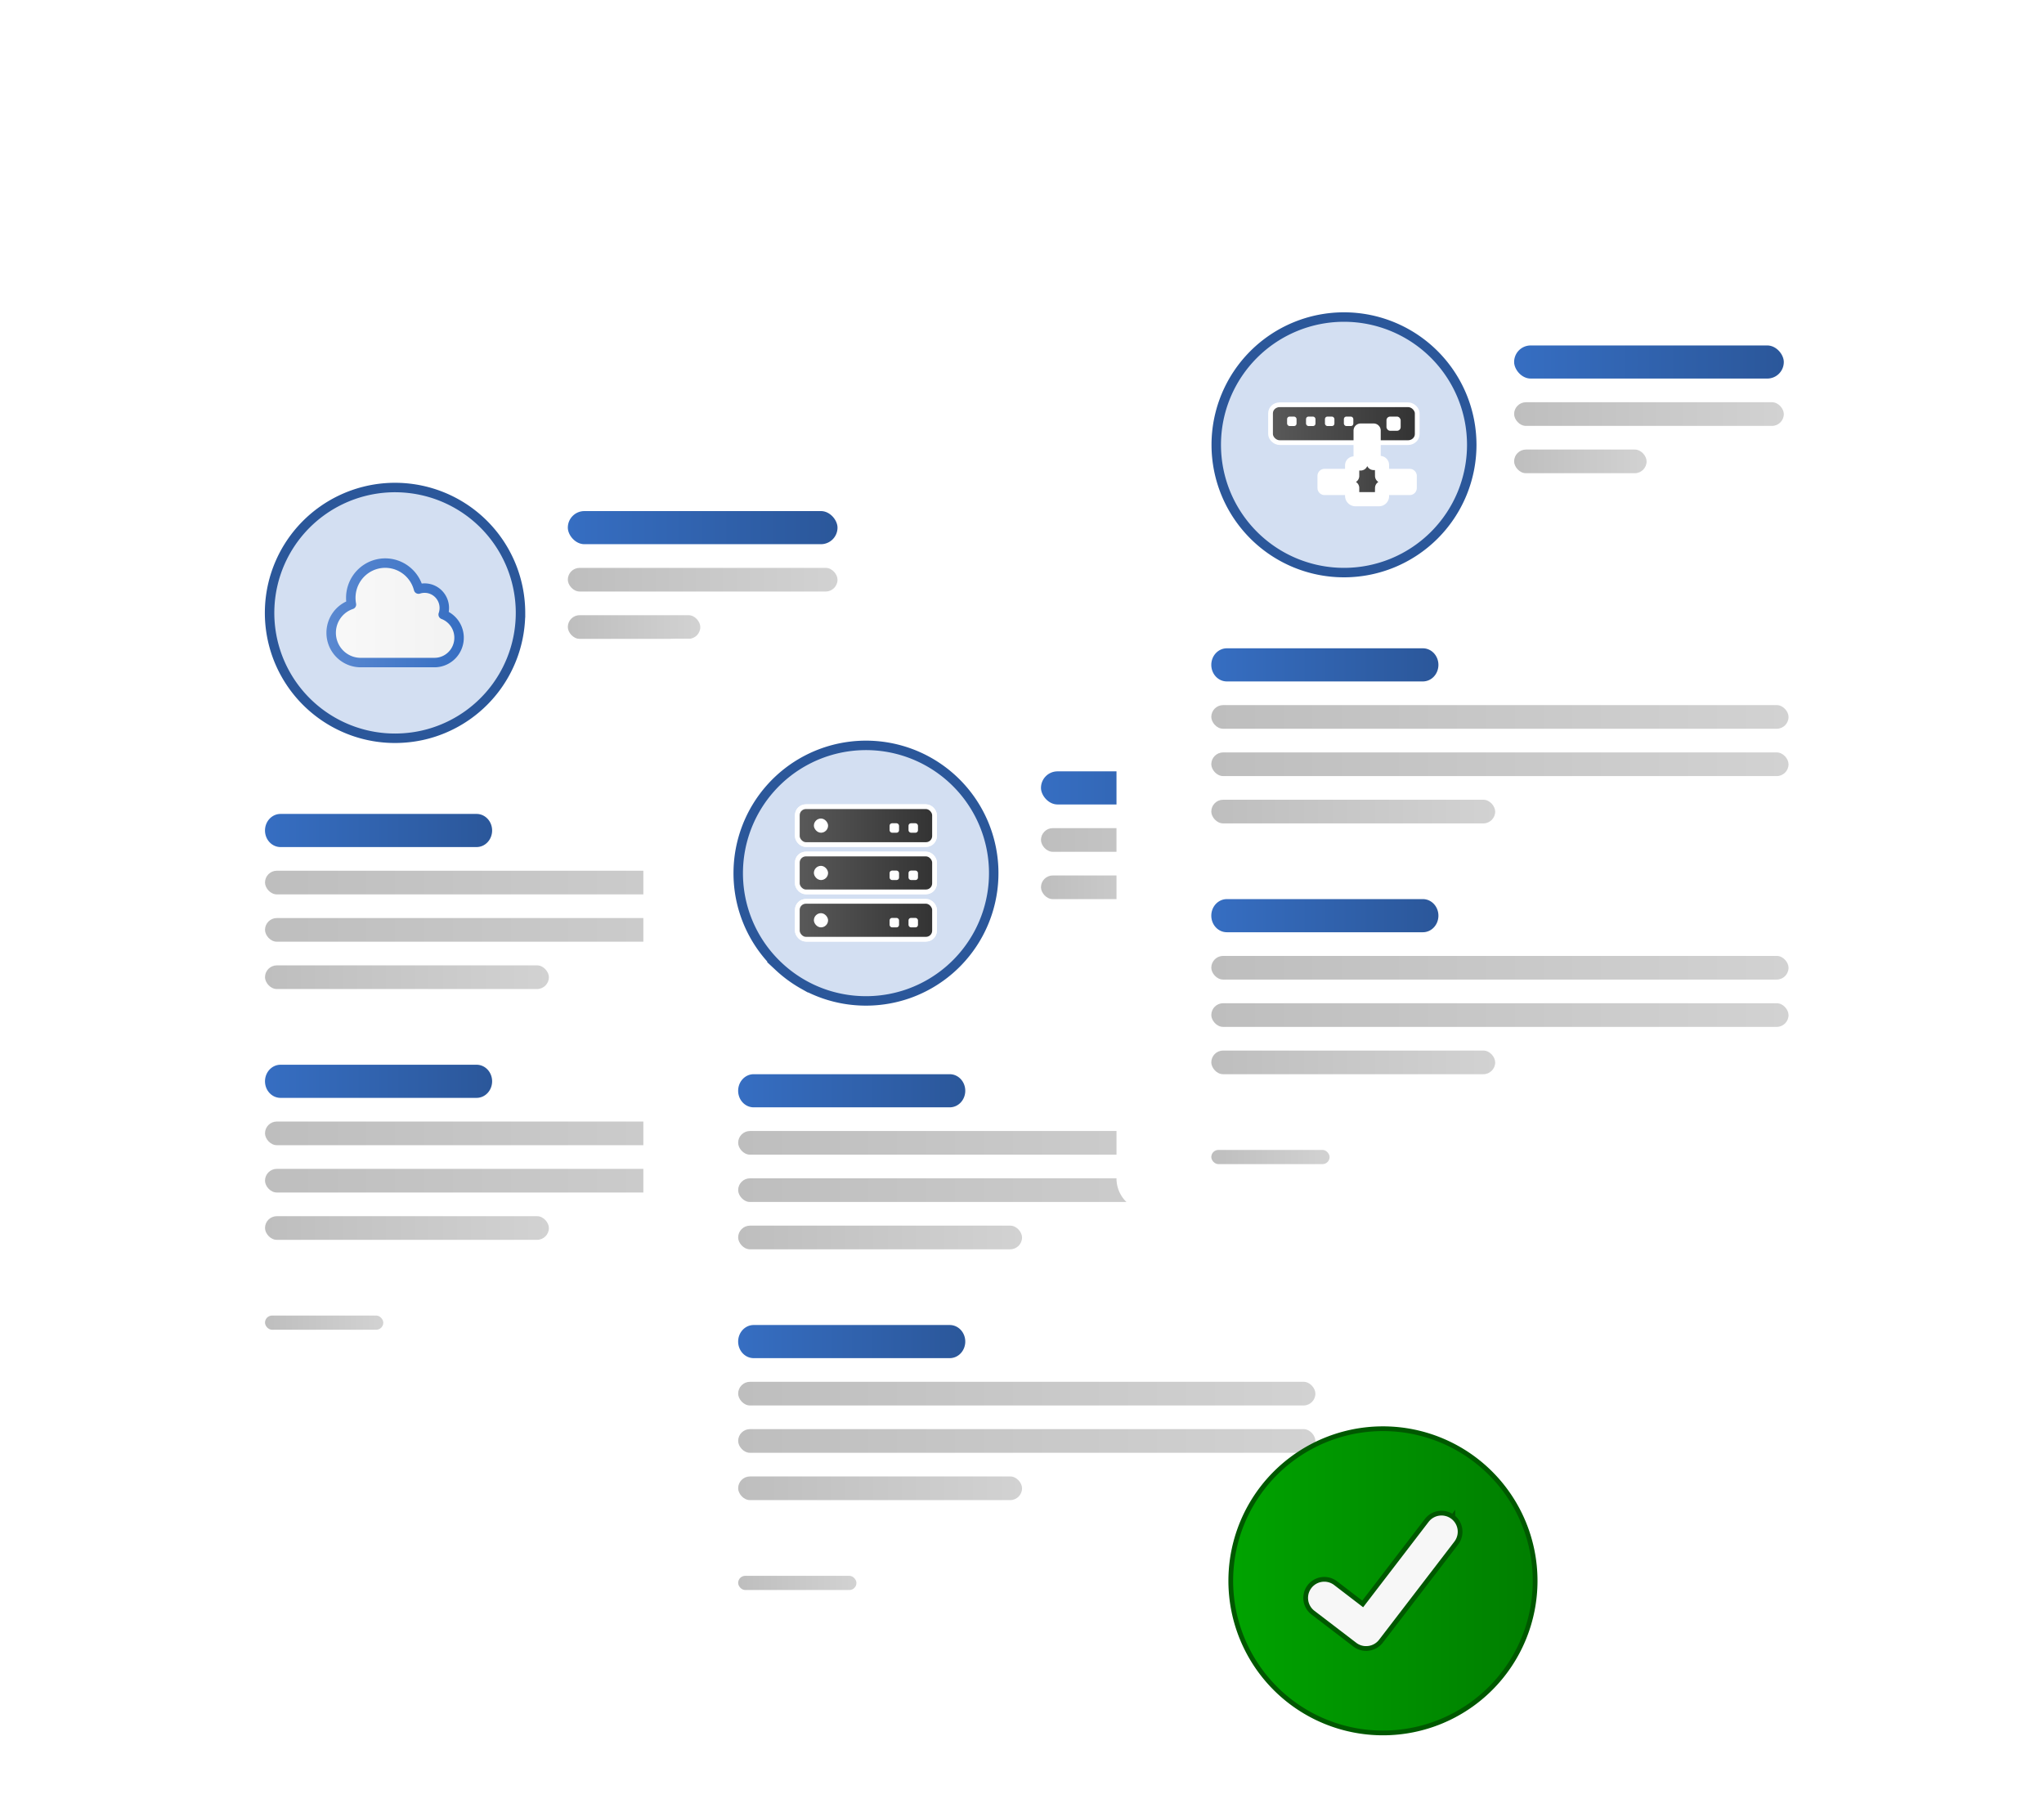 <?xml version="1.0" encoding="UTF-8" standalone="no"?>
<svg
   width="432"
   height="382"
   viewBox="0 0 432 382"
   role="img"
   artist="Katerina Limpitsouni"
   source="https://undraw.co/"
   version="1.1"
   id="svg54"
   xmlns:xlink="http://www.w3.org/1999/xlink"
   xmlns="http://www.w3.org/2000/svg"
   xmlns:svg="http://www.w3.org/2000/svg">
  <defs
     id="defs54">
    <linearGradient
       id="swatch160">
      <stop
         style="stop-color:#ff7700;stop-opacity:1;"
         offset="0"
         id="stop160" />
    </linearGradient>
    <linearGradient
       id="linearGradient132">
      <stop
         style="stop-color:#f9f9f9;stop-opacity:1;"
         offset="0"
         id="stop132" />
      <stop
         style="stop-color:#f2f2f2;stop-opacity:1;"
         offset="1"
         id="stop133" />
    </linearGradient>
    <linearGradient
       id="linearGradient15">
      <stop
         style="stop-color:#cccccc;stop-opacity:1;"
         offset="0"
         id="stop15" />
      <stop
         style="stop-color:#cccccc;stop-opacity:0;"
         offset="1"
         id="stop16" />
    </linearGradient>
    <linearGradient
       id="swatch8">
      <stop
         style="stop-color:#cccccc;stop-opacity:1;"
         offset="0"
         id="stop8" />
    </linearGradient>
    <linearGradient
       id="linearGradient6">
      <stop
         style="stop-color:#00aa00;stop-opacity:1"
         offset="0"
         id="stop6" />
      <stop
         style="stop-color:#007700;stop-opacity:1"
         offset="1"
         id="stop7" />
    </linearGradient>
    <linearGradient
       id="swatch102">
      <stop
         style="stop-color:#cccccc;stop-opacity:1;"
         offset="0"
         id="stop102" />
    </linearGradient>
    <linearGradient
       id="linearGradient99">
      <stop
         style="stop-color:#bebebe;stop-opacity:1;"
         offset="0"
         id="stop99" />
      <stop
         style="stop-color:#d2d2d2;stop-opacity:1;"
         offset="1"
         id="stop100" />
    </linearGradient>
    <linearGradient
       id="swatch95">
      <stop
         style="stop-color:#505050;stop-opacity:1;"
         offset="0"
         id="stop95" />
    </linearGradient>
    <linearGradient
       id="linearGradient90">
      <stop
         style="stop-color:#5a5a5a;stop-opacity:1;"
         offset="0"
         id="stop90" />
      <stop
         style="stop-color:#323232;stop-opacity:1;"
         offset="1"
         id="stop93" />
    </linearGradient>
    <linearGradient
       id="swatch82">
      <stop
         style="stop-color:#2b579a;stop-opacity:1;"
         offset="0"
         id="stop82" />
    </linearGradient>
    <linearGradient
       id="swatch80">
      <stop
         style="stop-color:#2b579a;stop-opacity:1;"
         offset="0"
         id="stop80" />
    </linearGradient>
    <linearGradient
       id="linearGradient78">
      <stop
         style="stop-color:#366ec2;stop-opacity:1;"
         offset="0"
         id="stop78" />
      <stop
         style="stop-color:#2b579a;stop-opacity:1;"
         offset="1"
         id="stop79" />
    </linearGradient>
    <linearGradient
       xlink:href="#linearGradient78"
       id="linearGradient82"
       x1="135.884"
       y1="200.7"
       x2="183.878"
       y2="200.7"
       gradientUnits="userSpaceOnUse"
       gradientTransform="matrix(1,0,0,1,0.47,-2.959)" />
    <linearGradient
       xlink:href="#linearGradient6"
       id="linearGradient7"
       x1="223.582"
       y1="301.057"
       x2="312.887"
       y2="301.057"
       gradientUnits="userSpaceOnUse" />
    <linearGradient
       xlink:href="#linearGradient99"
       id="linearGradient8"
       x1="136.081"
       y1="216.308"
       x2="256.907"
       y2="216.308"
       gradientUnits="userSpaceOnUse"
       gradientTransform="matrix(1.01,0,0,1.307,-1.032,-73.917)" />
    <linearGradient
       xlink:href="#linearGradient99"
       id="linearGradient9"
       gradientUnits="userSpaceOnUse"
       gradientTransform="matrix(1.01,0,0,1.307,-1.032,-63.917)"
       x1="136.081"
       y1="216.308"
       x2="256.907"
       y2="216.308" />
    <linearGradient
       xlink:href="#linearGradient99"
       id="linearGradient10"
       gradientUnits="userSpaceOnUse"
       gradientTransform="matrix(0.497,0,0,1.307,68.795,-53.917)"
       x1="136.081"
       y1="216.308"
       x2="256.907"
       y2="216.308" />
    <linearGradient
       xlink:href="#linearGradient78"
       id="linearGradient17"
       gradientUnits="userSpaceOnUse"
       x1="197.843"
       y1="134.726"
       x2="257.843"
       y2="134.726"
       gradientTransform="matrix(0.95,0,0,1,12.419,6.839)" />
    <linearGradient
       xlink:href="#linearGradient99"
       id="linearGradient18"
       gradientUnits="userSpaceOnUse"
       gradientTransform="matrix(0.207,0,0,0.784,108.214,132.146)"
       x1="136.081"
       y1="216.308"
       x2="256.907"
       y2="216.308" />
    <linearGradient
       xlink:href="#linearGradient99"
       id="linearGradient21"
       gradientUnits="userSpaceOnUse"
       gradientTransform="matrix(0.472,0,0,1.307,136.174,-130.093)"
       x1="136.081"
       y1="216.308"
       x2="256.907"
       y2="216.308" />
    <linearGradient
       xlink:href="#linearGradient99"
       id="linearGradient22"
       gradientUnits="userSpaceOnUse"
       gradientTransform="matrix(0.232,0,0,1.307,168.835,-120.093)"
       x1="136.081"
       y1="216.308"
       x2="256.907"
       y2="216.308" />
    <linearGradient
       xlink:href="#linearGradient78"
       id="linearGradient77"
       gradientUnits="userSpaceOnUse"
       gradientTransform="matrix(1,0,0,1,0.47,-2.959)"
       x1="135.884"
       y1="200.7"
       x2="183.878"
       y2="200.7" />
    <linearGradient
       xlink:href="#linearGradient99"
       id="linearGradient79"
       gradientUnits="userSpaceOnUse"
       gradientTransform="matrix(1.01,0,0,1.307,-1.032,-73.917)"
       x1="136.081"
       y1="216.308"
       x2="256.907"
       y2="216.308" />
    <linearGradient
       xlink:href="#linearGradient99"
       id="linearGradient80"
       gradientUnits="userSpaceOnUse"
       gradientTransform="matrix(1.01,0,0,1.307,-1.032,-63.917)"
       x1="136.081"
       y1="216.308"
       x2="256.907"
       y2="216.308" />
    <linearGradient
       xlink:href="#linearGradient99"
       id="linearGradient81"
       gradientUnits="userSpaceOnUse"
       gradientTransform="matrix(0.497,0,0,1.307,68.795,-53.917)"
       x1="136.081"
       y1="216.308"
       x2="256.907"
       y2="216.308" />
    <linearGradient
       xlink:href="#linearGradient78"
       id="linearGradient119"
       gradientUnits="userSpaceOnUse"
       gradientTransform="matrix(1,0,0,1,0.47,-2.959)"
       x1="135.884"
       y1="200.7"
       x2="183.878"
       y2="200.7" />
    <linearGradient
       xlink:href="#linearGradient99"
       id="linearGradient120"
       gradientUnits="userSpaceOnUse"
       gradientTransform="matrix(1.01,0,0,1.307,-1.032,-73.917)"
       x1="136.081"
       y1="216.308"
       x2="256.907"
       y2="216.308" />
    <linearGradient
       xlink:href="#linearGradient99"
       id="linearGradient121"
       gradientUnits="userSpaceOnUse"
       gradientTransform="matrix(1.01,0,0,1.307,-1.032,-63.917)"
       x1="136.081"
       y1="216.308"
       x2="256.907"
       y2="216.308" />
    <linearGradient
       xlink:href="#linearGradient99"
       id="linearGradient122"
       gradientUnits="userSpaceOnUse"
       gradientTransform="matrix(0.497,0,0,1.307,68.795,-53.917)"
       x1="136.081"
       y1="216.308"
       x2="256.907"
       y2="216.308" />
    <linearGradient
       xlink:href="#linearGradient99"
       id="linearGradient123"
       gradientUnits="userSpaceOnUse"
       gradientTransform="matrix(0.207,0,0,0.784,108.214,132.146)"
       x1="136.081"
       y1="216.308"
       x2="256.907"
       y2="216.308" />
    <linearGradient
       xlink:href="#linearGradient78"
       id="linearGradient124"
       gradientUnits="userSpaceOnUse"
       gradientTransform="matrix(0.95,0,0,1,12.419,6.839)"
       x1="197.843"
       y1="134.726"
       x2="257.843"
       y2="134.726" />
    <linearGradient
       xlink:href="#linearGradient99"
       id="linearGradient125"
       gradientUnits="userSpaceOnUse"
       gradientTransform="matrix(0.472,0,0,1.307,136.174,-130.093)"
       x1="136.081"
       y1="216.308"
       x2="256.907"
       y2="216.308" />
    <linearGradient
       xlink:href="#linearGradient99"
       id="linearGradient126"
       gradientUnits="userSpaceOnUse"
       gradientTransform="matrix(0.232,0,0,1.307,168.835,-120.093)"
       x1="136.081"
       y1="216.308"
       x2="256.907"
       y2="216.308" />
    <linearGradient
       xlink:href="#linearGradient78"
       id="linearGradient127"
       gradientUnits="userSpaceOnUse"
       gradientTransform="matrix(1,0,0,1,0.47,-2.959)"
       x1="135.884"
       y1="200.7"
       x2="183.878"
       y2="200.7" />
    <linearGradient
       xlink:href="#linearGradient99"
       id="linearGradient128"
       gradientUnits="userSpaceOnUse"
       gradientTransform="matrix(1.01,0,0,1.307,-1.032,-73.917)"
       x1="136.081"
       y1="216.308"
       x2="256.907"
       y2="216.308" />
    <linearGradient
       xlink:href="#linearGradient99"
       id="linearGradient129"
       gradientUnits="userSpaceOnUse"
       gradientTransform="matrix(1.01,0,0,1.307,-1.032,-63.917)"
       x1="136.081"
       y1="216.308"
       x2="256.907"
       y2="216.308" />
    <linearGradient
       xlink:href="#linearGradient99"
       id="linearGradient130"
       gradientUnits="userSpaceOnUse"
       gradientTransform="matrix(0.497,0,0,1.307,68.795,-53.917)"
       x1="136.081"
       y1="216.308"
       x2="256.907"
       y2="216.308" />
    <linearGradient
       xlink:href="#linearGradient4"
       id="linearGradient5"
       x1="48.046"
       y1="117.857"
       x2="77.082"
       y2="117.857"
       gradientUnits="userSpaceOnUse"
       gradientTransform="translate(0.33,0.35)" />
    <linearGradient
       id="linearGradient4">
      <stop
         style="stop-color:#5b89d1;stop-opacity:1"
         offset="0"
         id="stop4" />
      <stop
         style="stop-color:#366ec2;stop-opacity:1"
         offset="1"
         id="stop5" />
    </linearGradient>
    <linearGradient
       xlink:href="#linearGradient132"
       id="linearGradient133"
       x1="48.376"
       y1="118.206"
       x2="77.411"
       y2="118.206"
       gradientUnits="userSpaceOnUse" />
    <linearGradient
       xlink:href="#linearGradient78"
       id="linearGradient148"
       gradientUnits="userSpaceOnUse"
       gradientTransform="matrix(1,0,0,1,0.47,-2.959)"
       x1="135.884"
       y1="200.7"
       x2="183.878"
       y2="200.7" />
    <linearGradient
       xlink:href="#linearGradient99"
       id="linearGradient149"
       gradientUnits="userSpaceOnUse"
       gradientTransform="matrix(1.01,0,0,1.307,-1.032,-73.917)"
       x1="136.081"
       y1="216.308"
       x2="256.907"
       y2="216.308" />
    <linearGradient
       xlink:href="#linearGradient99"
       id="linearGradient150"
       gradientUnits="userSpaceOnUse"
       gradientTransform="matrix(1.01,0,0,1.307,-1.032,-63.917)"
       x1="136.081"
       y1="216.308"
       x2="256.907"
       y2="216.308" />
    <linearGradient
       xlink:href="#linearGradient99"
       id="linearGradient151"
       gradientUnits="userSpaceOnUse"
       gradientTransform="matrix(0.497,0,0,1.307,68.795,-53.917)"
       x1="136.081"
       y1="216.308"
       x2="256.907"
       y2="216.308" />
    <linearGradient
       xlink:href="#linearGradient99"
       id="linearGradient152"
       gradientUnits="userSpaceOnUse"
       gradientTransform="matrix(0.207,0,0,0.784,108.214,132.146)"
       x1="136.081"
       y1="216.308"
       x2="256.907"
       y2="216.308" />
    <linearGradient
       xlink:href="#linearGradient78"
       id="linearGradient153"
       gradientUnits="userSpaceOnUse"
       gradientTransform="matrix(0.95,0,0,1,12.419,6.839)"
       x1="197.843"
       y1="134.726"
       x2="257.843"
       y2="134.726" />
    <linearGradient
       xlink:href="#linearGradient99"
       id="linearGradient154"
       gradientUnits="userSpaceOnUse"
       gradientTransform="matrix(0.472,0,0,1.307,136.174,-130.093)"
       x1="136.081"
       y1="216.308"
       x2="256.907"
       y2="216.308" />
    <linearGradient
       xlink:href="#linearGradient99"
       id="linearGradient155"
       gradientUnits="userSpaceOnUse"
       gradientTransform="matrix(0.232,0,0,1.307,168.835,-120.093)"
       x1="136.081"
       y1="216.308"
       x2="256.907"
       y2="216.308" />
    <linearGradient
       xlink:href="#linearGradient78"
       id="linearGradient156"
       gradientUnits="userSpaceOnUse"
       gradientTransform="matrix(1,0,0,1,0.47,-2.959)"
       x1="135.884"
       y1="200.7"
       x2="183.878"
       y2="200.7" />
    <linearGradient
       xlink:href="#linearGradient99"
       id="linearGradient157"
       gradientUnits="userSpaceOnUse"
       gradientTransform="matrix(1.01,0,0,1.307,-1.032,-73.917)"
       x1="136.081"
       y1="216.308"
       x2="256.907"
       y2="216.308" />
    <linearGradient
       xlink:href="#linearGradient99"
       id="linearGradient158"
       gradientUnits="userSpaceOnUse"
       gradientTransform="matrix(1.01,0,0,1.307,-1.032,-63.917)"
       x1="136.081"
       y1="216.308"
       x2="256.907"
       y2="216.308" />
    <linearGradient
       xlink:href="#linearGradient99"
       id="linearGradient159"
       gradientUnits="userSpaceOnUse"
       gradientTransform="matrix(0.497,0,0,1.307,68.795,-53.917)"
       x1="136.081"
       y1="216.308"
       x2="256.907"
       y2="216.308" />
    <linearGradient
       xlink:href="#linearGradient90"
       id="linearGradient95"
       x1="245.987"
       y1="75.089"
       x2="266.375"
       y2="75.089"
       gradientUnits="userSpaceOnUse" />
    <linearGradient
       xlink:href="#linearGradient90"
       id="linearGradient160"
       x1="135.834"
       y1="129.15"
       x2="169.934"
       y2="129.15"
       gradientUnits="userSpaceOnUse"
       gradientTransform="matrix(0.969,0,0,0.896,15.75,24.374)" />
    <linearGradient
       xlink:href="#linearGradient90"
       id="linearGradient160-6"
       x1="135.834"
       y1="129.15"
       x2="169.934"
       y2="129.15"
       gradientUnits="userSpaceOnUse"
       gradientTransform="matrix(1.036,0,0,0.896,3.327,24.374)" />
    <linearGradient
       xlink:href="#linearGradient90"
       id="linearGradient63"
       gradientUnits="userSpaceOnUse"
       gradientTransform="matrix(0.969,0,0,0.896,15.75,24.374)"
       x1="135.834"
       y1="129.15"
       x2="169.934"
       y2="129.15" />
    <linearGradient
       xlink:href="#linearGradient90"
       id="linearGradient64"
       gradientUnits="userSpaceOnUse"
       gradientTransform="matrix(0.969,0,0,0.896,15.75,24.374)"
       x1="135.834"
       y1="129.15"
       x2="169.934"
       y2="129.15" />
    <linearGradient
       xlink:href="#linearGradient90"
       id="linearGradient72"
       gradientUnits="userSpaceOnUse"
       gradientTransform="matrix(0.969,0,0,0.896,15.75,24.374)"
       x1="135.834"
       y1="129.15"
       x2="169.934"
       y2="129.15" />
    <linearGradient
       xlink:href="#linearGradient90"
       id="linearGradient74"
       gradientUnits="userSpaceOnUse"
       gradientTransform="matrix(0.969,0,0,0.896,15.75,24.374)"
       x1="135.834"
       y1="129.15"
       x2="169.934"
       y2="129.15" />
    <filter
       style="color-interpolation-filters:sRGB"
       id="filter15"
       x="-0.568"
       y="-0.568"
       width="2.135"
       height="2.276">
      <feFlood
         result="flood"
         in="SourceGraphic"
         flood-opacity="0.302"
         flood-color="rgb(0,0,0)"
         id="feFlood14" />
      <feGaussianBlur
         result="blur"
         in="SourceGraphic"
         stdDeviation="3"
         id="feGaussianBlur14" />
      <feOffset
         result="offset"
         in="blur"
         dx="0"
         dy="3"
         id="feOffset14" />
      <feComposite
         result="comp1"
         operator="in"
         in="flood"
         in2="offset"
         id="feComposite14" />
      <feComposite
         result="fbSourceGraphic"
         operator="over"
         in="SourceGraphic"
         in2="comp1"
         id="feComposite15" />
      <feColorMatrix
         result="fbSourceGraphicAlpha"
         in="fbSourceGraphic"
         values="0 0 0 -1 0 0 0 0 -1 0 0 0 0 -1 0 0 0 0 1 0"
         id="feColorMatrix15" />
      <feFlood
         id="feFlood15"
         result="flood"
         in="fbSourceGraphic"
         flood-opacity="0.251"
         flood-color="rgb(0,0,0)" />
      <feGaussianBlur
         id="feGaussianBlur15"
         result="blur"
         in="fbSourceGraphic"
         stdDeviation="12" />
      <feOffset
         id="feOffset15"
         result="offset"
         in="blur"
         dx="0"
         dy="6" />
      <feComposite
         id="feComposite16"
         result="comp1"
         operator="in"
         in="flood"
         in2="offset" />
      <feComposite
         id="feComposite17"
         result="comp2"
         operator="over"
         in="fbSourceGraphic"
         in2="comp1" />
    </filter>
    <linearGradient
       xlink:href="#linearGradient90"
       id="linearGradient23"
       gradientUnits="userSpaceOnUse"
       gradientTransform="matrix(0.969,0,0,0.896,15.75,24.374)"
       x1="135.834"
       y1="129.15"
       x2="169.934"
       y2="129.15" />
  </defs>
  <g
     id="g108"
     transform="translate(-80.361,-31.243)"
     style="filter:url(#filter15)">
    <path
       d="M 268.606,313.2 H 123.271 a 6.909,6.905 0 0 1 -6.901,-6.897 V 109.138 a 6.909,6.905 0 0 1 6.901,-6.897 h 145.335 a 6.909,6.905 0 0 1 6.901,6.897 v 197.166 a 6.909,6.905 0 0 1 -6.901,6.897 z"
       fill="#ffffff"
       id="path91"
       style="stroke-width:0.997"
       transform="matrix(0.999,0,0,1,0.079,-0.016)" />
    <g
       id="g130"
       transform="translate(100.976,33.539)">
      <path
         d="m 89.393,118.218 a 26.521,26.501 0 0 1 -18.304,25.197 c -0.159,0.051 -0.318,0.101 -0.48,0.149 -0.689,0.212 -1.388,0.393 -2.099,0.547 a 26.063,26.043 0 0 1 -3.907,0.542 q -0.857,0.058 -1.723,0.058 a 26.467,26.446 0 0 1 -8.766,-1.484 c -0.082,-0.029 -0.164,-0.058 -0.243,-0.087 a 26.516,26.495 0 1 1 35.523,-24.922 z"
         fill="#ffffff"
         id="path2"
         style="fill:#d3dff2;fill-opacity:1;stroke:#2b579a;stroke-width:2;stroke-dasharray:none;stroke-opacity:1" />
      <path
         stroke-linecap="round"
         stroke-linejoin="round"
         d="m 49.376,122.422 a 6.238,6.292 0 0 0 6.237,6.292 h 15.594 a 5.198,5.243 0 0 0 1.846,-10.146 4.158,4.194 0 0 0 -5.209,-5.38 7.277,7.34 0 0 0 -14.184,3.258 6.24,6.294 0 0 0 -4.284,5.977 z"
         id="path1-5"
         style="fill:url(#linearGradient133);stroke:url(#linearGradient5);stroke-width:2;stroke-dasharray:none;stroke-opacity:1" />
    </g>
    <g
       id="g100">
      <path
         d="m 181.091,201.241 h -41.443 a 3.279,3.5 0 1 1 0,-7 h 41.443 a 3.279,3.5 0 1 1 0,7 z"
         fill="#6c63ff"
         id="path98"
         style="fill:url(#linearGradient119);fill-opacity:1;stroke-width:1.038" />
      <rect
         style="fill:url(#linearGradient120);fill-rule:evenodd;stroke:none;stroke-width:1.348;stroke-linecap:square;stroke-dasharray:none;paint-order:stroke fill markers"
         id="rect98"
         width="122"
         height="5"
         x="136.37"
         y="206.241"
         ry="2.5"
         rx="2.5" />
      <rect
         style="fill:url(#linearGradient121);fill-rule:evenodd;stroke:none;stroke-width:1.348;stroke-linecap:square;stroke-dasharray:none;paint-order:stroke fill markers"
         id="rect99"
         width="122"
         height="5"
         x="136.37"
         y="216.241"
         ry="2.5"
         rx="2.5" />
      <rect
         style="fill:url(#linearGradient122);fill-rule:evenodd;stroke:none;stroke-width:0.945;stroke-linecap:square;stroke-dasharray:none;paint-order:stroke fill markers"
         id="rect100"
         width="60"
         height="5"
         x="136.37"
         y="226.241"
         ry="2.5"
         rx="2.5" />
    </g>
    <rect
       style="fill:url(#linearGradient123);fill-rule:evenodd;stroke:none;stroke-width:0.473;stroke-linecap:square;stroke-dasharray:none;paint-order:stroke fill markers"
       id="rect101"
       width="25"
       height="3"
       x="136.37"
       y="300.241"
       ry="1.5"
       rx="1.5" />
    <g
       id="g104"
       transform="translate(0,-7.824)">
      <rect
         style="fill:url(#linearGradient124);fill-rule:evenodd;stroke:none;stroke-width:0.899;stroke-linecap:square;stroke-dasharray:none;paint-order:stroke fill markers"
         id="rect102"
         width="57"
         height="7"
         x="200.37"
         y="138.065"
         ry="3.5"
         rx="3.5" />
      <rect
         style="fill:url(#linearGradient125);fill-rule:evenodd;stroke:none;stroke-width:0.922;stroke-linecap:square;stroke-dasharray:none;paint-order:stroke fill markers"
         id="rect103"
         width="57"
         height="5"
         x="200.37"
         y="150.065"
         ry="2.5"
         rx="2.5" />
      <rect
         style="fill:url(#linearGradient126);fill-rule:evenodd;stroke:none;stroke-width:0.646;stroke-linecap:square;stroke-dasharray:none;paint-order:stroke fill markers"
         id="rect104"
         width="28"
         height="5"
         x="200.37"
         y="160.065"
         ry="2.5"
         rx="2.5" />
    </g>
    <g
       id="g107"
       transform="translate(0,53)">
      <path
         d="m 181.091,201.241 h -41.443 a 3.279,3.5 0 1 1 0,-7 h 41.443 a 3.279,3.5 0 1 1 0,7 z"
         fill="#6c63ff"
         id="path104"
         style="fill:url(#linearGradient127);fill-opacity:1;stroke-width:1.038" />
      <rect
         style="fill:url(#linearGradient128);fill-rule:evenodd;stroke:none;stroke-width:1.348;stroke-linecap:square;stroke-dasharray:none;paint-order:stroke fill markers"
         id="rect105"
         width="122"
         height="5"
         x="136.37"
         y="206.241"
         ry="2.5"
         rx="2.5" />
      <rect
         style="fill:url(#linearGradient129);fill-rule:evenodd;stroke:none;stroke-width:1.348;stroke-linecap:square;stroke-dasharray:none;paint-order:stroke fill markers"
         id="rect106"
         width="122"
         height="5"
         x="136.37"
         y="216.241"
         ry="2.5"
         rx="2.5" />
      <rect
         style="fill:url(#linearGradient130);fill-rule:evenodd;stroke:none;stroke-width:0.945;stroke-linecap:square;stroke-dasharray:none;paint-order:stroke fill markers"
         id="rect107"
         width="60"
         height="5"
         x="136.37"
         y="226.241"
         ry="2.5"
         rx="2.5" />
    </g>
  </g>
  <g
     id="g26"
     transform="translate(19.639,23.757)"
     style="filter:url(#filter15)">
    <path
       d="M 268.606,313.2 H 123.271 a 6.909,6.905 0 0 1 -6.901,-6.897 V 109.138 a 6.909,6.905 0 0 1 6.901,-6.897 h 145.335 a 6.909,6.905 0 0 1 6.901,6.897 v 197.166 a 6.909,6.905 0 0 1 -6.901,6.897 z"
       fill="#ffffff"
       id="path35"
       style="stroke-width:0.997"
       transform="matrix(0.999,0,0,1,0.079,-0.016)" />
    <g
       id="g25">
      <path
         d="m 136.386,151.753 a 26.916,26.918 0 0 0 7.937,19.123 c 0.211,0.209 0.427,0.417 0.645,0.621 a 26.96,26.962 0 0 0 4.285,3.267 c 0.294,0.182 0.589,0.356 0.891,0.525 a 26.845,26.848 0 0 0 4.879,2.143 c 0.292,0.096 0.589,0.187 0.886,0.27 a 27.109,27.111 0 0 0 16.4,-0.461 c 0.103,-0.037 0.206,-0.074 0.307,-0.11 A 27,27.002 0 1 0 136.386,151.753 Z"
         fill="#ffffff"
         id="path36"
         style="fill:#d3dff2;fill-opacity:1;stroke:#2b579a;stroke-width:2;stroke-dasharray:none;stroke-opacity:1" />
      <g
         id="g4"
         transform="matrix(0.906,0,0,0.907,14.856,14.672)"
         style="stroke-width:1.003">
        <g
           id="g3"
           style="stroke-width:1.106;stroke-dasharray:none"
           transform="matrix(1.001,0,0,0.994,-0.119,0.756)">
          <rect
             style="fill:url(#linearGradient23);fill-rule:evenodd;stroke:#ffffff;stroke-width:1.106;stroke-linecap:square;stroke-dasharray:none;stroke-opacity:1;paint-order:stroke fill markers"
             id="rect159"
             width="31.975"
             height="8.875"
             x="147.896"
             y="135.713"
             ry="2.001"
             rx="2.001" />
          <rect
             style="fill:#ffffff;fill-opacity:1;stroke:none;stroke-width:0.737;stroke-linecap:round;stroke-linejoin:round;stroke-miterlimit:5;stroke-dasharray:none;paint-order:stroke markers fill"
             id="path12-6"
             width="2.205"
             height="2.218"
             x="169.397"
             y="139.595"
             rx="0.571"
             ry="0.574" />
          <rect
             style="fill:#ffffff;fill-opacity:1;stroke:none;stroke-width:0.737;stroke-linecap:round;stroke-linejoin:round;stroke-miterlimit:5;stroke-dasharray:none;paint-order:stroke markers fill"
             id="rect2"
             width="2.205"
             height="2.218"
             x="173.808"
             y="139.595"
             rx="0.571"
             ry="0.574" />
          <rect
             style="fill:#ffffff;fill-opacity:1;stroke:none;stroke-width:1.106;stroke-linecap:round;stroke-linejoin:round;stroke-miterlimit:5;stroke-dasharray:none;paint-order:stroke markers fill"
             id="rect27"
             width="3.308"
             height="3.327"
             x="150.651"
             y="138.487"
             rx="0.856"
             ry="0.861" />
        </g>
        <g
           id="g31"
           style="stroke-width:1.106;stroke-dasharray:none"
           transform="matrix(1.001,0,0,0.994,-0.119,0.756)">
          <rect
             style="fill:url(#linearGradient160);fill-rule:evenodd;stroke:#ffffff;stroke-width:1.106;stroke-linecap:square;stroke-dasharray:none;stroke-opacity:1;paint-order:stroke fill markers"
             id="rect28"
             width="31.975"
             height="8.875"
             x="147.896"
             y="135.713"
             ry="2.001"
             rx="2.001" />
          <rect
             style="fill:#ffffff;fill-opacity:1;stroke:none;stroke-width:0.737;stroke-linecap:round;stroke-linejoin:round;stroke-miterlimit:5;stroke-dasharray:none;paint-order:stroke markers fill"
             id="rect29"
             width="2.205"
             height="2.218"
             x="169.397"
             y="139.595"
             rx="0.571"
             ry="0.574" />
          <rect
             style="fill:#ffffff;fill-opacity:1;stroke:none;stroke-width:0.737;stroke-linecap:round;stroke-linejoin:round;stroke-miterlimit:5;stroke-dasharray:none;paint-order:stroke markers fill"
             id="rect30"
             width="2.205"
             height="2.218"
             x="173.808"
             y="139.595"
             rx="0.571"
             ry="0.574" />
          <rect
             style="fill:#ffffff;fill-opacity:1;stroke:none;stroke-width:1.106;stroke-linecap:round;stroke-linejoin:round;stroke-miterlimit:5;stroke-dasharray:none;paint-order:stroke markers fill"
             id="rect31"
             width="3.308"
             height="3.327"
             x="151.754"
             y="138.487"
             rx="1.654"
             ry="1.663" />
        </g>
      </g>
      <g
         id="g63"
         transform="matrix(0.906,0,0,0.907,14.856,24.672)"
         style="stroke-width:1.003">
        <g
           id="g58"
           style="stroke-width:1.106;stroke-dasharray:none"
           transform="matrix(1.001,0,0,0.994,-0.119,0.756)">
          <rect
             style="fill:url(#linearGradient63);fill-rule:evenodd;stroke:#ffffff;stroke-width:1.106;stroke-linecap:square;stroke-dasharray:none;stroke-opacity:1;paint-order:stroke fill markers"
             id="rect55"
             width="31.975"
             height="8.875"
             x="147.896"
             y="135.713"
             ry="2.001"
             rx="2.001" />
          <rect
             style="fill:#ffffff;fill-opacity:1;stroke:none;stroke-width:0.737;stroke-linecap:round;stroke-linejoin:round;stroke-miterlimit:5;stroke-dasharray:none;paint-order:stroke markers fill"
             id="rect56"
             width="2.205"
             height="2.218"
             x="169.397"
             y="139.595"
             rx="0.571"
             ry="0.574" />
          <rect
             style="fill:#ffffff;fill-opacity:1;stroke:none;stroke-width:0.737;stroke-linecap:round;stroke-linejoin:round;stroke-miterlimit:5;stroke-dasharray:none;paint-order:stroke markers fill"
             id="rect57"
             width="2.205"
             height="2.218"
             x="173.808"
             y="139.595"
             rx="0.571"
             ry="0.574" />
          <rect
             style="fill:#ffffff;fill-opacity:1;stroke:none;stroke-width:1.106;stroke-linecap:round;stroke-linejoin:round;stroke-miterlimit:5;stroke-dasharray:none;paint-order:stroke markers fill"
             id="rect58"
             width="3.308"
             height="3.327"
             x="150.651"
             y="138.487"
             rx="0.856"
             ry="0.861" />
        </g>
        <g
           id="g62"
           style="stroke-width:1.106;stroke-dasharray:none"
           transform="matrix(1.001,0,0,0.994,-0.119,0.756)">
          <rect
             style="fill:url(#linearGradient64);fill-rule:evenodd;stroke:#ffffff;stroke-width:1.106;stroke-linecap:square;stroke-dasharray:none;stroke-opacity:1;paint-order:stroke fill markers"
             id="rect59"
             width="31.975"
             height="8.875"
             x="147.896"
             y="135.713"
             ry="2.001"
             rx="2.001" />
          <rect
             style="fill:#ffffff;fill-opacity:1;stroke:none;stroke-width:0.737;stroke-linecap:round;stroke-linejoin:round;stroke-miterlimit:5;stroke-dasharray:none;paint-order:stroke markers fill"
             id="rect60"
             width="2.205"
             height="2.218"
             x="169.397"
             y="139.595"
             rx="0.571"
             ry="0.574" />
          <rect
             style="fill:#ffffff;fill-opacity:1;stroke:none;stroke-width:0.737;stroke-linecap:round;stroke-linejoin:round;stroke-miterlimit:5;stroke-dasharray:none;paint-order:stroke markers fill"
             id="rect61"
             width="2.205"
             height="2.218"
             x="173.808"
             y="139.595"
             rx="0.571"
             ry="0.574" />
          <rect
             style="fill:#ffffff;fill-opacity:1;stroke:none;stroke-width:1.106;stroke-linecap:round;stroke-linejoin:round;stroke-miterlimit:5;stroke-dasharray:none;paint-order:stroke markers fill"
             id="rect62"
             width="3.308"
             height="3.327"
             x="151.754"
             y="138.487"
             rx="1.654"
             ry="1.663" />
        </g>
      </g>
      <g
         id="g72"
         transform="matrix(0.906,0,0,0.907,14.856,34.672)"
         style="stroke-width:1.003">
        <g
           id="g67"
           style="stroke-width:1.106;stroke-dasharray:none"
           transform="matrix(1.001,0,0,0.994,-0.119,0.756)">
          <rect
             style="fill:url(#linearGradient72);fill-rule:evenodd;stroke:#ffffff;stroke-width:1.106;stroke-linecap:square;stroke-dasharray:none;stroke-opacity:1;paint-order:stroke fill markers"
             id="rect64"
             width="31.975"
             height="8.875"
             x="147.896"
             y="135.713"
             ry="2.001"
             rx="2.001" />
          <rect
             style="fill:#ffffff;fill-opacity:1;stroke:none;stroke-width:0.737;stroke-linecap:round;stroke-linejoin:round;stroke-miterlimit:5;stroke-dasharray:none;paint-order:stroke markers fill"
             id="rect65"
             width="2.205"
             height="2.218"
             x="169.397"
             y="139.595"
             rx="0.571"
             ry="0.574" />
          <rect
             style="fill:#ffffff;fill-opacity:1;stroke:none;stroke-width:0.737;stroke-linecap:round;stroke-linejoin:round;stroke-miterlimit:5;stroke-dasharray:none;paint-order:stroke markers fill"
             id="rect66"
             width="2.205"
             height="2.218"
             x="173.808"
             y="139.595"
             rx="0.571"
             ry="0.574" />
          <rect
             style="fill:#ffffff;fill-opacity:1;stroke:none;stroke-width:1.106;stroke-linecap:round;stroke-linejoin:round;stroke-miterlimit:5;stroke-dasharray:none;paint-order:stroke markers fill"
             id="rect67"
             width="3.308"
             height="3.327"
             x="150.651"
             y="138.487"
             rx="0.856"
             ry="0.861" />
        </g>
        <g
           id="g71"
           style="stroke-width:1.106;stroke-dasharray:none"
           transform="matrix(1.001,0,0,0.994,-0.119,0.756)">
          <rect
             style="fill:url(#linearGradient74);fill-rule:evenodd;stroke:#ffffff;stroke-width:1.106;stroke-linecap:square;stroke-dasharray:none;stroke-opacity:1;paint-order:stroke fill markers"
             id="rect68"
             width="31.975"
             height="8.875"
             x="147.896"
             y="135.713"
             ry="2.001"
             rx="2.001" />
          <rect
             style="fill:#ffffff;fill-opacity:1;stroke:none;stroke-width:0.737;stroke-linecap:round;stroke-linejoin:round;stroke-miterlimit:5;stroke-dasharray:none;paint-order:stroke markers fill"
             id="rect69"
             width="2.205"
             height="2.218"
             x="169.397"
             y="139.595"
             rx="0.571"
             ry="0.574" />
          <rect
             style="fill:#ffffff;fill-opacity:1;stroke:none;stroke-width:0.737;stroke-linecap:round;stroke-linejoin:round;stroke-miterlimit:5;stroke-dasharray:none;paint-order:stroke markers fill"
             id="rect70"
             width="2.205"
             height="2.218"
             x="173.808"
             y="139.595"
             rx="0.571"
             ry="0.574" />
          <rect
             style="fill:#ffffff;fill-opacity:1;stroke:none;stroke-width:1.106;stroke-linecap:round;stroke-linejoin:round;stroke-miterlimit:5;stroke-dasharray:none;paint-order:stroke markers fill"
             id="rect71"
             width="3.308"
             height="3.327"
             x="151.754"
             y="138.487"
             rx="1.654"
             ry="1.663" />
        </g>
      </g>
    </g>
    <g
       id="g24">
      <path
         d="m 181.091,201.241 h -41.443 a 3.279,3.5 0 1 1 0,-7 h 41.443 a 3.279,3.5 0 1 1 0,7 z"
         fill="#6c63ff"
         id="path23"
         style="fill:url(#linearGradient82);fill-opacity:1;stroke-width:1.038" />
      <rect
         style="fill:url(#linearGradient8);fill-rule:evenodd;stroke:none;stroke-width:1.348;stroke-linecap:square;stroke-dasharray:none;paint-order:stroke fill markers"
         id="rect7"
         width="122"
         height="5"
         x="136.37"
         y="206.241"
         ry="2.5"
         rx="2.5" />
      <rect
         style="fill:url(#linearGradient9);fill-rule:evenodd;stroke:none;stroke-width:1.348;stroke-linecap:square;stroke-dasharray:none;paint-order:stroke fill markers"
         id="rect8"
         width="122"
         height="5"
         x="136.37"
         y="216.241"
         ry="2.5"
         rx="2.5" />
      <rect
         style="fill:url(#linearGradient10);fill-rule:evenodd;stroke:none;stroke-width:0.945;stroke-linecap:square;stroke-dasharray:none;paint-order:stroke fill markers"
         id="rect9"
         width="60"
         height="5"
         x="136.37"
         y="226.241"
         ry="2.5"
         rx="2.5" />
    </g>
    <rect
       style="fill:url(#linearGradient18);fill-rule:evenodd;stroke:none;stroke-width:0.473;stroke-linecap:square;stroke-dasharray:none;paint-order:stroke fill markers"
       id="rect18"
       width="25"
       height="3"
       x="136.37"
       y="300.241"
       ry="1.5"
       rx="1.5" />
    <g
       id="g22"
       transform="translate(0,-7.824)">
      <rect
         style="fill:url(#linearGradient17);fill-rule:evenodd;stroke:none;stroke-width:0.899;stroke-linecap:square;stroke-dasharray:none;paint-order:stroke fill markers"
         id="rect14"
         width="57"
         height="7"
         x="200.37"
         y="138.065"
         ry="3.5"
         rx="3.5" />
      <rect
         style="fill:url(#linearGradient21);fill-rule:evenodd;stroke:none;stroke-width:0.922;stroke-linecap:square;stroke-dasharray:none;paint-order:stroke fill markers"
         id="rect19"
         width="57"
         height="5"
         x="200.37"
         y="150.065"
         ry="2.5"
         rx="2.5" />
      <rect
         style="fill:url(#linearGradient22);fill-rule:evenodd;stroke:none;stroke-width:0.646;stroke-linecap:square;stroke-dasharray:none;paint-order:stroke fill markers"
         id="rect21"
         width="28"
         height="5"
         x="200.37"
         y="160.065"
         ry="2.5"
         rx="2.5" />
    </g>
    <g
       id="g77"
       transform="translate(0,53)">
      <path
         d="m 181.091,201.241 h -41.443 a 3.279,3.5 0 1 1 0,-7 h 41.443 a 3.279,3.5 0 1 1 0,7 z"
         fill="#6c63ff"
         id="path71"
         style="fill:url(#linearGradient77);fill-opacity:1;stroke-width:1.038" />
      <rect
         style="fill:url(#linearGradient79);fill-rule:evenodd;stroke:none;stroke-width:1.348;stroke-linecap:square;stroke-dasharray:none;paint-order:stroke fill markers"
         id="rect75"
         width="122"
         height="5"
         x="136.37"
         y="206.241"
         ry="2.5"
         rx="2.5" />
      <rect
         style="fill:url(#linearGradient80);fill-rule:evenodd;stroke:none;stroke-width:1.348;stroke-linecap:square;stroke-dasharray:none;paint-order:stroke fill markers"
         id="rect76"
         width="122"
         height="5"
         x="136.37"
         y="216.241"
         ry="2.5"
         rx="2.5" />
      <rect
         style="fill:url(#linearGradient81);fill-rule:evenodd;stroke:none;stroke-width:0.945;stroke-linecap:square;stroke-dasharray:none;paint-order:stroke fill markers"
         id="rect77"
         width="60"
         height="5"
         x="136.37"
         y="226.241"
         ry="2.5"
         rx="2.5" />
    </g>
  </g>
  <g
     id="g146"
     transform="translate(119.639,-66.243)"
     style="filter:url(#filter15)">
    <path
       d="M 268.606,313.2 H 123.271 a 6.909,6.905 0 0 1 -6.901,-6.897 V 109.138 a 6.909,6.905 0 0 1 6.901,-6.897 h 145.335 a 6.909,6.905 0 0 1 6.901,6.897 v 197.166 a 6.909,6.905 0 0 1 -6.901,6.897 z"
       fill="#ffffff"
       id="path133"
       style="stroke-width:0.997"
       transform="matrix(0.999,0,0,1,0.079,-0.016)" />
    <g
       id="g159"
       transform="translate(-86.952,83.041)">
      <path
         d="M 278.368,68.2 A 27,27 0 1 1 251.368,41.2 27.009,27.009 0 0 1 278.368,68.2 Z"
         fill="#ffffff"
         id="path21"
         style="fill:#d3dff2;fill-opacity:1;stroke:#2b579a;stroke-width:2;stroke-dasharray:none;stroke-opacity:1" />
      <g
         id="g6"
         transform="translate(0.461,-1)">
        <g
           id="g3-2"
           style="stroke-width:1.106;stroke-dasharray:none"
           transform="matrix(0.907,0,0,0.902,104.239,-61.682)">
          <rect
             style="fill:url(#linearGradient160-6);fill-rule:evenodd;stroke:#ffffff;stroke-width:1.106;stroke-linecap:square;stroke-dasharray:none;stroke-opacity:1;paint-order:stroke fill markers"
             id="rect159-2"
             width="34.18"
             height="8.875"
             x="144.588"
             y="135.713"
             ry="2.001"
             rx="2.139" />
          <rect
             style="fill:#ffffff;fill-opacity:1;stroke:none;stroke-width:0.737;stroke-linecap:round;stroke-linejoin:round;stroke-miterlimit:5;stroke-dasharray:none;paint-order:stroke markers fill"
             id="path12-6-1"
             width="2.205"
             height="2.218"
             x="148.446"
             y="138.487"
             rx="0.571"
             ry="0.574" />
          <rect
             style="fill:#ffffff;fill-opacity:1;stroke:none;stroke-width:0.737;stroke-linecap:round;stroke-linejoin:round;stroke-miterlimit:5;stroke-dasharray:none;paint-order:stroke markers fill"
             id="rect15"
             width="2.205"
             height="2.218"
             x="152.857"
             y="138.487"
             rx="0.571"
             ry="0.574" />
          <rect
             style="fill:#ffffff;fill-opacity:1;stroke:none;stroke-width:0.737;stroke-linecap:round;stroke-linejoin:round;stroke-miterlimit:5;stroke-dasharray:none;paint-order:stroke markers fill"
             id="rect16"
             width="2.205"
             height="2.218"
             x="157.268"
             y="138.487"
             rx="0.571"
             ry="0.574" />
          <rect
             style="fill:#ffffff;fill-opacity:1;stroke:none;stroke-width:0.737;stroke-linecap:round;stroke-linejoin:round;stroke-miterlimit:5;stroke-dasharray:none;paint-order:stroke markers fill"
             id="rect53"
             width="2.205"
             height="2.218"
             x="161.678"
             y="138.487"
             rx="0.571"
             ry="0.574" />
          <rect
             style="fill:#ffffff;fill-opacity:1;stroke:none;stroke-width:1.106;stroke-linecap:round;stroke-linejoin:round;stroke-miterlimit:5;stroke-dasharray:none;paint-order:stroke markers fill"
             id="rect54"
             width="3.308"
             height="3.327"
             x="171.603"
             y="138.487"
             rx="0.856"
             ry="0.861" />
        </g>
        <path
           style="fill:url(#linearGradient95);fill-opacity:1;stroke:#ffffff;stroke-width:2.905;stroke-linecap:round;stroke-linejoin:round;stroke-miterlimit:5;stroke-dasharray:none;stroke-opacity:1;paint-order:stroke markers fill"
           d="m 254.85,68.307 v 6.73 l -1.356,-3.13e-4 a 0.378,0.378 135.007 0 0 -0.378,0.378 l 0,2.181 -5.646,-3.94e-4 v 2.464 l 5.646,4.34e-4 v 1.622 a 0.674,0.674 45 0 0 0.674,0.674 l 4.819,0 a 0.612,0.612 135.396 0 0 0.612,-0.604 l 0.023,-1.691 5.646,5.85e-4 v -2.465 l -5.646,-5.25e-4 -0.027,-2.251 a 0.405,0.405 44.667 0 0 -0.405,-0.4 l -1.302,-4.13e-4 v -6.637 z"
           id="path60"
           transform="matrix(1.033,0,0,1.032,-8.837,-4.303)" />
      </g>
    </g>
    <g
       id="g138">
      <path
         d="m 181.091,201.241 h -41.443 a 3.279,3.5 0 1 1 0,-7 h 41.443 a 3.279,3.5 0 1 1 0,7 z"
         fill="#6c63ff"
         id="path136"
         style="fill:url(#linearGradient148);fill-opacity:1;stroke-width:1.038" />
      <rect
         style="fill:url(#linearGradient149);fill-rule:evenodd;stroke:none;stroke-width:1.348;stroke-linecap:square;stroke-dasharray:none;paint-order:stroke fill markers"
         id="rect136"
         width="122"
         height="5"
         x="136.37"
         y="206.241"
         ry="2.5"
         rx="2.5" />
      <rect
         style="fill:url(#linearGradient150);fill-rule:evenodd;stroke:none;stroke-width:1.348;stroke-linecap:square;stroke-dasharray:none;paint-order:stroke fill markers"
         id="rect137"
         width="122"
         height="5"
         x="136.37"
         y="216.241"
         ry="2.5"
         rx="2.5" />
      <rect
         style="fill:url(#linearGradient151);fill-rule:evenodd;stroke:none;stroke-width:0.945;stroke-linecap:square;stroke-dasharray:none;paint-order:stroke fill markers"
         id="rect138"
         width="60"
         height="5"
         x="136.37"
         y="226.241"
         ry="2.5"
         rx="2.5" />
    </g>
    <rect
       style="fill:url(#linearGradient152);fill-rule:evenodd;stroke:none;stroke-width:0.473;stroke-linecap:square;stroke-dasharray:none;paint-order:stroke fill markers"
       id="rect139"
       width="25"
       height="3"
       x="136.37"
       y="300.241"
       ry="1.5"
       rx="1.5" />
    <g
       id="g142"
       transform="translate(0,-7.824)">
      <rect
         style="fill:url(#linearGradient153);fill-rule:evenodd;stroke:none;stroke-width:0.899;stroke-linecap:square;stroke-dasharray:none;paint-order:stroke fill markers"
         id="rect140"
         width="57"
         height="7"
         x="200.37"
         y="138.065"
         ry="3.5"
         rx="3.5" />
      <rect
         style="fill:url(#linearGradient154);fill-rule:evenodd;stroke:none;stroke-width:0.922;stroke-linecap:square;stroke-dasharray:none;paint-order:stroke fill markers"
         id="rect141"
         width="57"
         height="5"
         x="200.37"
         y="150.065"
         ry="2.5"
         rx="2.5" />
      <rect
         style="fill:url(#linearGradient155);fill-rule:evenodd;stroke:none;stroke-width:0.646;stroke-linecap:square;stroke-dasharray:none;paint-order:stroke fill markers"
         id="rect142"
         width="28"
         height="5"
         x="200.37"
         y="160.065"
         ry="2.5"
         rx="2.5" />
    </g>
    <g
       id="g145"
       transform="translate(0,53)">
      <path
         d="m 181.091,201.241 h -41.443 a 3.279,3.5 0 1 1 0,-7 h 41.443 a 3.279,3.5 0 1 1 0,7 z"
         fill="#6c63ff"
         id="path142"
         style="fill:url(#linearGradient156);fill-opacity:1;stroke-width:1.038" />
      <rect
         style="fill:url(#linearGradient157);fill-rule:evenodd;stroke:none;stroke-width:1.348;stroke-linecap:square;stroke-dasharray:none;paint-order:stroke fill markers"
         id="rect143"
         width="122"
         height="5"
         x="136.37"
         y="206.241"
         ry="2.5"
         rx="2.5" />
      <rect
         style="fill:url(#linearGradient158);fill-rule:evenodd;stroke:none;stroke-width:1.348;stroke-linecap:square;stroke-dasharray:none;paint-order:stroke fill markers"
         id="rect144"
         width="122"
         height="5"
         x="136.37"
         y="216.241"
         ry="2.5"
         rx="2.5" />
      <rect
         style="fill:url(#linearGradient159);fill-rule:evenodd;stroke:none;stroke-width:0.945;stroke-linecap:square;stroke-dasharray:none;paint-order:stroke fill markers"
         id="rect145"
         width="60"
         height="5"
         x="136.37"
         y="226.241"
         ry="2.5"
         rx="2.5" />
    </g>
  </g>
  <g
     id="g14"
     transform="translate(24.009,23.998)"
     style="filter:url(#filter15)">
    <path
       d="m 268.279,268.914 a 32.163,32.143 0 1 0 -2.2e-4,64.286 h 2.2e-4 a 32.163,32.143 0 0 0 0,-64.286 z"
       fill="#6c63ff"
       id="path54"
       style="fill:url(#linearGradient7);fill-opacity:1;stroke:#005800;stroke-width:1;stroke-dasharray:none;stroke-opacity:1" />
    <path
       id="ba2462e0-2d61-4715-874d-575d790dfdd0-351"
       data-name="f276b720-7c73-4755-84a7-b208d54eb1fc"
       d="m 264.721,315.359 a 3.904,3.901 0 0 1 -2.348,-0.78 l -0.042,-0.032 -8.845,-6.762 a 3.931,3.928 0 0 1 4.783,-6.235 l 5.729,4.391 13.538,-17.651 a 3.929,3.926 0 0 1 5.509,-0.727 l 7e-5,7e-5 10e-4,0.001 -0.084,0.117 0.086,-0.117 a 3.934,3.931 0 0 1 0.727,5.506 l -15.924,20.752 a 3.931,3.929 0 0 1 -3.126,1.532 z"
       fill="#ffffff"
       style="fill:#f7f7f7;fill-opacity:1;stroke:#005800;stroke-width:1;stroke-dasharray:none;stroke-opacity:1" />
  </g>
</svg>
